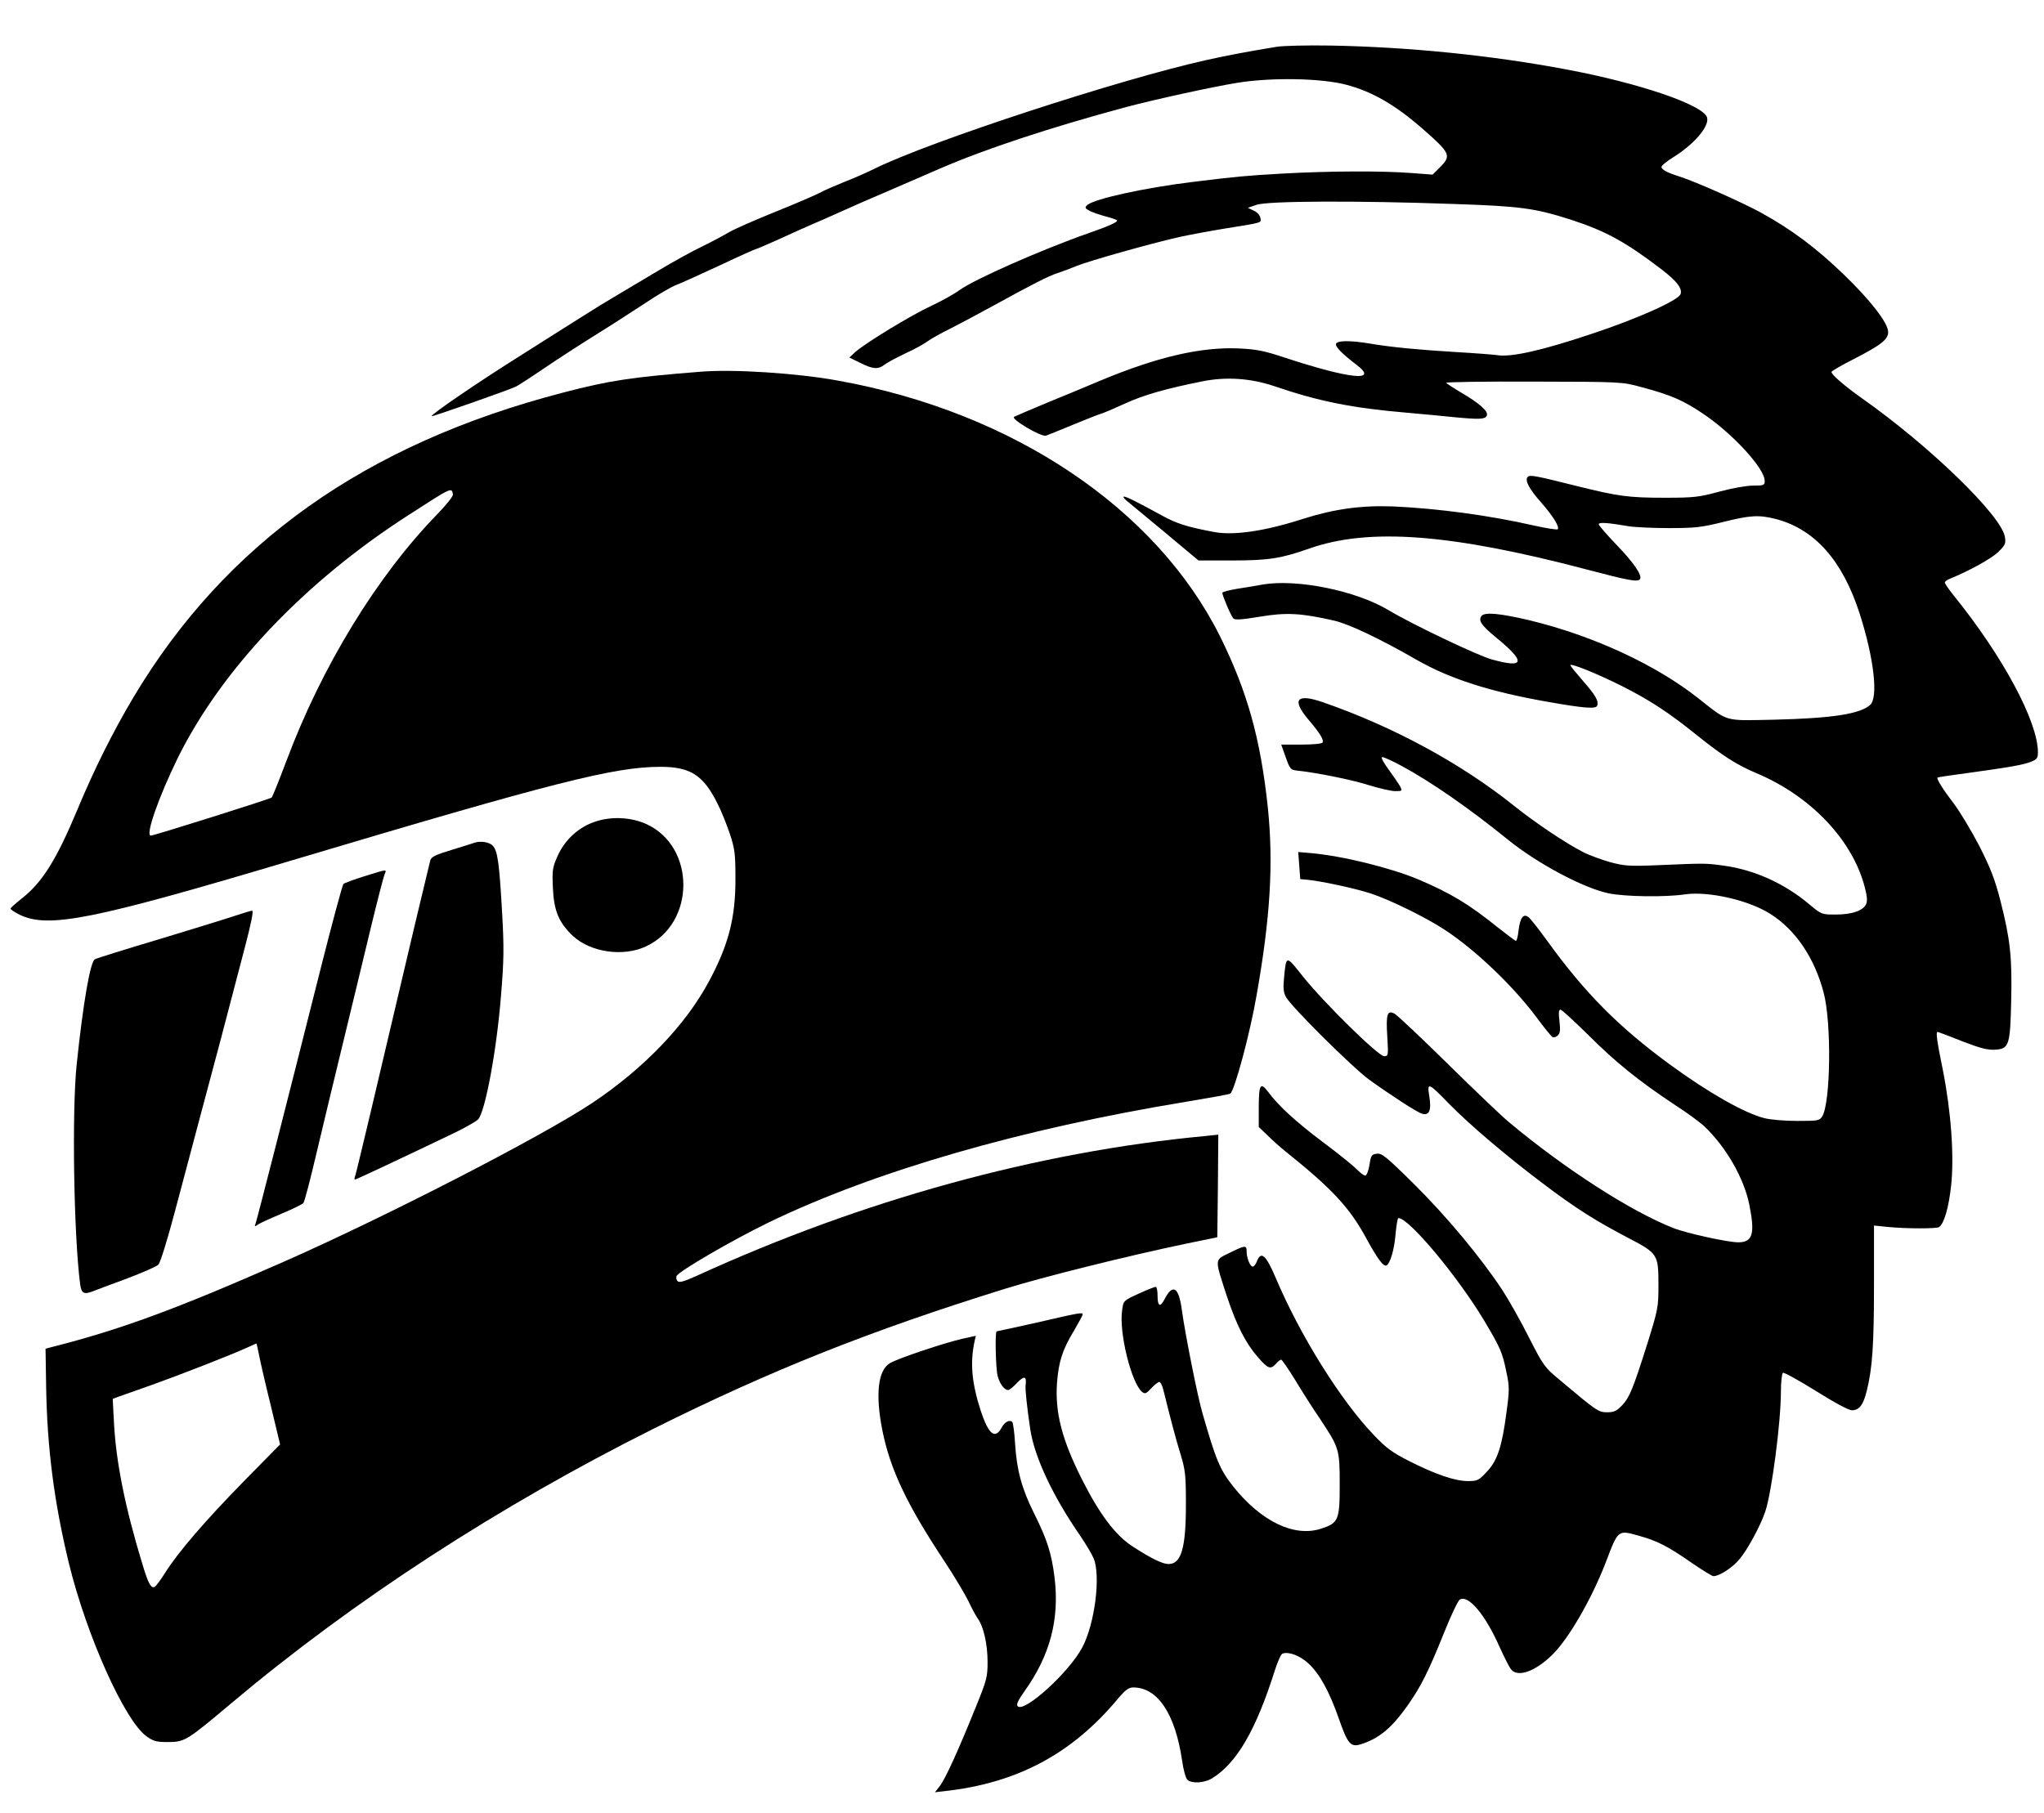 <?xml version="1.0" encoding="UTF-8" standalone="no"?> <svg xmlns="http://www.w3.org/2000/svg" width="1010pt" height="896pt" viewBox="0 0 1010 896" preserveAspectRatio="xMidYMid meet"> <g transform="translate(0,896) scale(0.1,-0.1)" fill="#000000" stroke="none"> <path d="M6310 8729 c-153 -25 -245 -43 -350 -66 -430 -96 -1360 -400 -1635 -535 -38 -19 -108 -50 -155 -68 -47 -19 -100 -42 -119 -53 -19 -10 -118 -53 -220 -94 -102 -41 -206 -87 -231 -102 -25 -15 -83 -46 -130 -69 -47 -22 -144 -76 -216 -119 -72 -43 -165 -98 -205 -122 -41 -24 -118 -71 -171 -105 -53 -33 -196 -124 -318 -201 -202 -127 -433 -285 -427 -292 4 -3 390 132 418 147 13 7 78 49 144 94 66 45 181 119 255 165 74 46 182 116 240 154 58 39 125 78 150 88 25 9 123 54 218 98 95 45 176 81 180 81 3 0 54 22 112 48 58 27 130 59 160 72 30 13 98 42 150 66 52 24 149 66 215 94 66 29 188 81 270 117 224 97 545 203 920 304 135 36 421 99 550 120 168 27 414 23 538 -10 128 -34 241 -99 377 -218 137 -120 143 -132 85 -190 l-36 -36 -107 8 c-144 11 -406 10 -637 -3 -177 -10 -230 -15 -440 -41 -240 -29 -493 -85 -523 -115 -13 -12 -11 -16 14 -29 16 -8 53 -20 82 -28 28 -7 52 -16 52 -19 0 -9 -40 -27 -140 -62 -239 -84 -566 -229 -639 -282 -26 -19 -90 -55 -142 -79 -99 -46 -322 -182 -373 -227 l-29 -27 53 -26 c63 -32 89 -34 121 -9 13 10 60 35 104 56 44 20 93 47 110 60 16 12 68 41 115 64 47 24 141 74 210 112 191 105 271 146 315 160 22 7 65 23 96 36 59 24 355 108 504 142 50 11 151 30 225 42 194 31 182 28 178 53 -2 12 -15 28 -33 36 l-29 14 44 15 c55 19 498 21 970 4 335 -11 405 -21 583 -78 172 -56 272 -111 448 -246 76 -58 103 -95 93 -122 -12 -31 -212 -121 -442 -197 -245 -82 -397 -116 -466 -104 -23 3 -113 10 -201 15 -183 11 -319 24 -420 41 -100 17 -166 17 -173 0 -5 -14 27 -47 101 -104 112 -85 -29 -71 -353 35 -105 35 -142 42 -230 46 -187 8 -404 -43 -680 -158 -63 -27 -182 -76 -265 -110 -82 -34 -156 -66 -164 -70 -19 -10 134 -101 158 -93 9 3 68 27 131 53 63 26 126 51 140 55 14 4 68 27 120 51 92 42 200 73 380 109 117 24 241 16 358 -24 220 -75 385 -108 657 -131 72 -6 171 -16 222 -21 134 -13 163 -12 170 8 8 20 -35 59 -129 114 -37 22 -69 43 -72 47 -2 4 192 7 432 6 436 -1 437 -1 532 -27 146 -39 204 -64 303 -130 147 -98 307 -272 307 -334 0 -21 -4 -23 -57 -23 -33 0 -106 -13 -168 -30 -100 -27 -124 -30 -269 -30 -178 0 -230 7 -431 57 -211 53 -235 57 -246 46 -16 -16 7 -60 66 -126 58 -66 93 -122 82 -133 -3 -3 -57 5 -119 19 -219 50 -474 84 -693 94 -157 6 -290 -12 -445 -61 -188 -61 -341 -83 -437 -66 -135 25 -189 42 -263 83 -133 73 -183 97 -188 92 -3 -2 8 -15 24 -27 16 -13 100 -83 187 -155 l159 -133 170 0 c176 0 239 10 378 59 295 104 701 73 1372 -104 204 -54 252 -63 262 -47 11 19 -31 81 -114 167 -49 51 -90 98 -90 104 0 11 43 8 149 -10 30 -5 120 -9 200 -9 128 0 160 4 265 30 136 34 177 36 261 15 193 -51 330 -205 415 -470 70 -220 92 -412 51 -449 -50 -45 -188 -66 -474 -73 -251 -5 -224 -13 -374 105 -211 167 -522 311 -838 387 -141 33 -218 41 -234 21 -18 -22 -1 -47 72 -107 148 -121 142 -154 -22 -108 -72 20 -394 174 -511 244 -160 96 -452 155 -621 126 -30 -6 -87 -15 -126 -21 -40 -7 -73 -15 -73 -20 0 -14 43 -115 54 -126 8 -9 41 -7 131 8 130 22 204 18 366 -19 73 -16 230 -91 409 -194 164 -94 363 -158 650 -208 175 -31 236 -36 242 -19 9 23 -8 52 -71 124 -33 38 -61 72 -61 76 0 12 129 -40 253 -102 137 -69 231 -130 371 -243 131 -105 200 -148 292 -187 271 -113 479 -332 539 -567 12 -48 13 -67 5 -84 -17 -31 -71 -49 -149 -49 -69 0 -70 0 -130 50 -123 104 -274 172 -426 192 -88 12 -89 12 -321 2 -145 -6 -167 -4 -238 15 -42 12 -103 34 -134 50 -84 43 -234 143 -340 228 -265 212 -600 393 -947 513 -128 44 -153 13 -71 -85 58 -68 79 -102 71 -115 -4 -6 -47 -10 -105 -10 l-99 0 22 -62 c20 -57 25 -63 52 -66 98 -10 276 -46 357 -72 52 -16 112 -30 132 -30 35 0 36 1 25 23 -7 12 -32 49 -56 82 -25 33 -40 61 -34 63 6 2 50 -18 98 -44 146 -79 333 -209 523 -363 147 -119 372 -239 498 -266 82 -17 281 -20 380 -5 115 16 314 -29 420 -97 124 -78 218 -217 263 -388 40 -149 35 -545 -7 -613 -14 -21 -21 -22 -124 -22 -61 0 -133 6 -163 14 -100 26 -277 127 -463 263 -256 187 -425 358 -610 615 -41 56 -82 109 -91 115 -25 19 -41 -1 -49 -63 -3 -30 -9 -54 -13 -54 -4 0 -45 31 -92 68 -139 112 -229 167 -389 235 -138 58 -376 117 -535 131 l-60 5 5 -67 5 -67 35 -3 c65 -6 235 -42 314 -68 92 -30 272 -118 366 -180 148 -97 332 -272 448 -426 40 -54 77 -100 83 -103 5 -4 17 -1 25 6 13 11 15 25 10 71 -5 41 -4 58 5 58 6 0 68 -57 138 -126 135 -135 251 -228 426 -344 61 -39 127 -88 148 -108 107 -102 195 -256 221 -386 29 -144 17 -186 -55 -186 -51 0 -256 45 -319 70 -212 83 -539 294 -815 525 -33 27 -168 156 -300 286 -132 130 -251 242 -264 249 -36 19 -43 -2 -36 -112 6 -96 5 -98 -16 -98 -28 0 -296 263 -400 393 -85 107 -83 108 -94 -5 -5 -50 -3 -73 9 -95 26 -48 327 -347 410 -408 107 -77 236 -161 262 -169 36 -11 48 15 37 84 -12 73 -7 72 97 -35 103 -105 283 -258 465 -395 163 -123 256 -182 424 -270 142 -74 146 -81 146 -228 0 -113 -2 -122 -53 -287 -72 -227 -89 -271 -127 -311 -27 -28 -40 -34 -73 -34 -43 0 -50 4 -235 160 -75 62 -81 71 -152 210 -40 80 -100 186 -132 235 -107 162 -278 367 -436 523 -136 135 -159 153 -183 150 -26 -3 -30 -8 -37 -56 -5 -30 -14 -52 -21 -52 -7 0 -25 14 -42 31 -16 17 -90 77 -164 132 -137 103 -222 181 -274 251 -38 50 -46 37 -46 -82 l0 -92 43 -41 c23 -23 62 -58 87 -78 231 -185 317 -277 399 -427 57 -105 88 -147 103 -138 18 12 38 79 44 155 4 43 10 79 14 79 52 0 292 -287 424 -507 80 -135 90 -156 110 -256 15 -70 15 -88 0 -198 -22 -169 -45 -239 -98 -294 -39 -42 -46 -45 -93 -45 -62 0 -160 33 -288 98 -83 42 -113 63 -175 128 -165 172 -366 494 -486 778 -49 115 -73 136 -94 80 -5 -13 -14 -24 -20 -24 -13 0 -30 43 -30 76 0 31 -7 30 -84 -8 -76 -37 -75 -25 -14 -213 48 -144 92 -232 154 -303 50 -57 62 -62 89 -32 10 11 21 20 26 20 4 0 35 -46 70 -102 34 -57 89 -143 122 -191 94 -142 97 -149 97 -323 0 -177 -6 -191 -91 -219 -133 -44 -297 35 -435 208 -66 83 -86 132 -152 362 -24 81 -86 393 -102 510 -15 115 -45 133 -86 53 -21 -41 -34 -34 -34 17 0 25 -4 45 -9 45 -6 0 -44 -15 -85 -34 -74 -34 -75 -34 -81 -81 -17 -108 45 -359 98 -404 15 -12 21 -9 46 18 16 17 34 31 40 31 5 0 14 -17 19 -37 34 -138 63 -249 86 -322 23 -77 26 -100 26 -246 0 -217 -23 -295 -86 -295 -29 0 -85 27 -176 86 -86 55 -165 160 -253 335 -98 195 -132 328 -122 473 8 106 27 165 82 256 24 41 45 79 45 84 0 11 -17 8 -237 -43 -101 -22 -185 -41 -188 -41 -9 0 -5 -185 5 -222 11 -39 33 -68 52 -68 6 0 26 16 44 36 35 36 48 33 42 -11 -3 -22 7 -110 23 -220 21 -137 112 -331 248 -527 27 -40 57 -90 65 -110 36 -85 6 -324 -56 -440 -64 -122 -286 -324 -319 -291 -8 8 0 27 34 75 126 177 173 355 148 561 -15 120 -36 187 -102 319 -60 120 -85 213 -93 342 -3 55 -10 104 -14 108 -13 13 -38 0 -52 -27 -33 -61 -65 -35 -104 83 -45 139 -53 238 -30 344 l6 26 -68 -15 c-91 -21 -315 -96 -356 -120 -60 -35 -73 -154 -38 -332 39 -193 119 -363 304 -643 53 -80 108 -173 123 -205 15 -32 35 -69 45 -83 28 -39 48 -126 48 -214 0 -74 -4 -90 -59 -225 -88 -218 -149 -351 -176 -387 l-25 -32 43 5 c361 39 632 183 860 456 38 45 54 57 77 57 120 0 207 -130 241 -360 6 -45 18 -88 26 -96 21 -20 82 -17 121 6 123 75 218 238 313 539 13 40 29 76 36 78 30 12 87 -10 128 -48 56 -51 105 -142 151 -274 44 -126 58 -142 111 -125 89 29 149 79 228 190 68 97 104 170 180 359 34 85 69 159 78 165 42 26 126 -73 197 -234 24 -52 49 -103 58 -112 34 -40 122 -7 205 76 81 81 192 274 262 455 62 163 59 160 166 130 89 -25 140 -51 258 -133 52 -36 101 -66 108 -66 28 0 92 41 126 81 40 46 107 169 130 239 32 96 77 442 77 590 0 49 5 92 10 95 6 3 78 -37 162 -89 92 -58 163 -96 179 -96 36 0 56 26 73 95 28 111 36 228 36 524 l0 294 68 -7 c93 -9 239 -9 253 -1 25 16 48 95 60 204 16 147 0 367 -41 574 -29 141 -35 187 -26 187 2 0 57 -20 121 -46 91 -35 126 -44 163 -42 70 4 75 22 80 244 5 211 -5 304 -53 491 -27 106 -49 162 -104 271 -39 75 -96 170 -127 211 -55 72 -86 122 -80 128 1 2 70 12 152 23 204 28 273 40 312 56 27 11 32 18 32 46 0 152 -174 476 -417 776 -24 30 -43 58 -43 63 0 5 12 14 28 20 93 38 198 96 234 129 37 36 40 43 35 76 -17 106 -373 451 -707 686 -87 62 -150 116 -150 130 0 4 50 33 111 64 134 69 169 96 169 133 0 44 -85 155 -221 286 -135 130 -255 220 -407 304 -97 53 -332 157 -407 180 -57 18 -85 33 -85 46 0 7 26 28 58 48 105 65 180 154 167 197 -20 62 -334 169 -690 236 -375 71 -785 112 -1170 119 -115 2 -235 -1 -265 -6z"></path> <path d="M3465 7123 c-344 -27 -456 -44 -681 -103 -979 -254 -1670 -745 -2125 -1507 -101 -170 -194 -356 -275 -551 -104 -249 -174 -363 -278 -444 -28 -22 -52 -44 -54 -48 -2 -4 19 -18 45 -31 143 -69 361 -25 1343 268 1300 388 1596 463 1824 463 147 0 211 -41 280 -179 19 -36 46 -104 62 -151 25 -76 28 -99 28 -220 1 -194 -33 -327 -129 -507 -115 -217 -324 -435 -581 -606 -252 -167 -1020 -562 -1524 -784 -531 -234 -806 -335 -1145 -421 l-30 -8 3 -189 c5 -305 40 -573 113 -874 88 -358 275 -774 382 -852 35 -25 49 -29 106 -29 84 0 93 6 313 191 606 510 1323 975 2088 1358 580 289 1067 483 1735 691 190 59 611 164 895 223 l155 32 3 253 2 254 -67 -7 c-828 -78 -1694 -317 -2511 -691 -60 -27 -85 -35 -94 -26 -6 6 -8 17 -5 25 9 23 276 178 457 266 524 253 1247 462 2063 596 114 19 211 36 216 40 21 12 98 299 130 485 68 384 84 652 56 926 -36 343 -102 577 -236 848 -316 634 -1026 1110 -1889 1265 -202 37 -517 57 -675 44z m-1227 -606 c2 -9 -30 -49 -73 -94 -301 -308 -575 -756 -751 -1227 -35 -93 -67 -173 -72 -178 -7 -7 -581 -188 -597 -188 -28 0 39 191 134 385 216 436 624 867 1136 1197 220 142 216 140 223 105z m-958 -4254 c6 -32 32 -145 58 -250 l46 -192 -180 -183 c-186 -190 -324 -349 -389 -453 -21 -33 -43 -63 -49 -67 -18 -12 -33 13 -61 107 -87 284 -132 510 -142 706 l-6 115 29 11 c16 6 90 32 164 58 140 50 391 148 470 184 25 11 46 21 47 21 1 0 7 -26 13 -57z"></path> <path d="M2944 4900 c-84 -27 -152 -89 -189 -171 -25 -57 -27 -69 -23 -158 5 -114 30 -172 100 -238 88 -80 247 -103 359 -51 246 113 248 493 3 605 -75 34 -171 39 -250 13z"></path> <path d="M2345 4795 c-5 -2 -56 -18 -111 -35 -83 -25 -103 -35 -108 -53 -3 -12 -37 -155 -76 -317 -200 -851 -289 -1227 -295 -1242 -4 -10 -4 -18 -1 -18 6 0 307 142 498 234 53 26 103 55 111 64 35 39 92 345 113 616 14 171 15 231 5 407 -14 246 -22 303 -46 329 -16 18 -61 25 -90 15z"></path> <path d="M1800 4629 c-52 -16 -99 -34 -103 -38 -5 -5 -56 -194 -113 -420 -171 -680 -314 -1239 -321 -1258 -7 -17 -5 -17 17 -2 14 8 67 32 117 53 51 21 97 44 102 50 6 6 35 119 66 251 31 131 90 377 131 545 41 168 101 418 134 555 33 138 65 260 70 273 12 27 16 27 -100 -9z"></path> <path d="M1165 4435 c-38 -13 -207 -65 -375 -116 -168 -50 -312 -95 -321 -100 -23 -12 -58 -214 -90 -519 -24 -226 -15 -840 17 -1087 6 -46 19 -53 66 -34 13 5 86 33 163 61 77 29 148 60 157 69 10 9 44 119 83 266 37 138 93 349 125 470 60 223 134 502 220 833 30 114 44 182 36 181 -6 0 -42 -11 -81 -24z"></path> </g> </svg> 